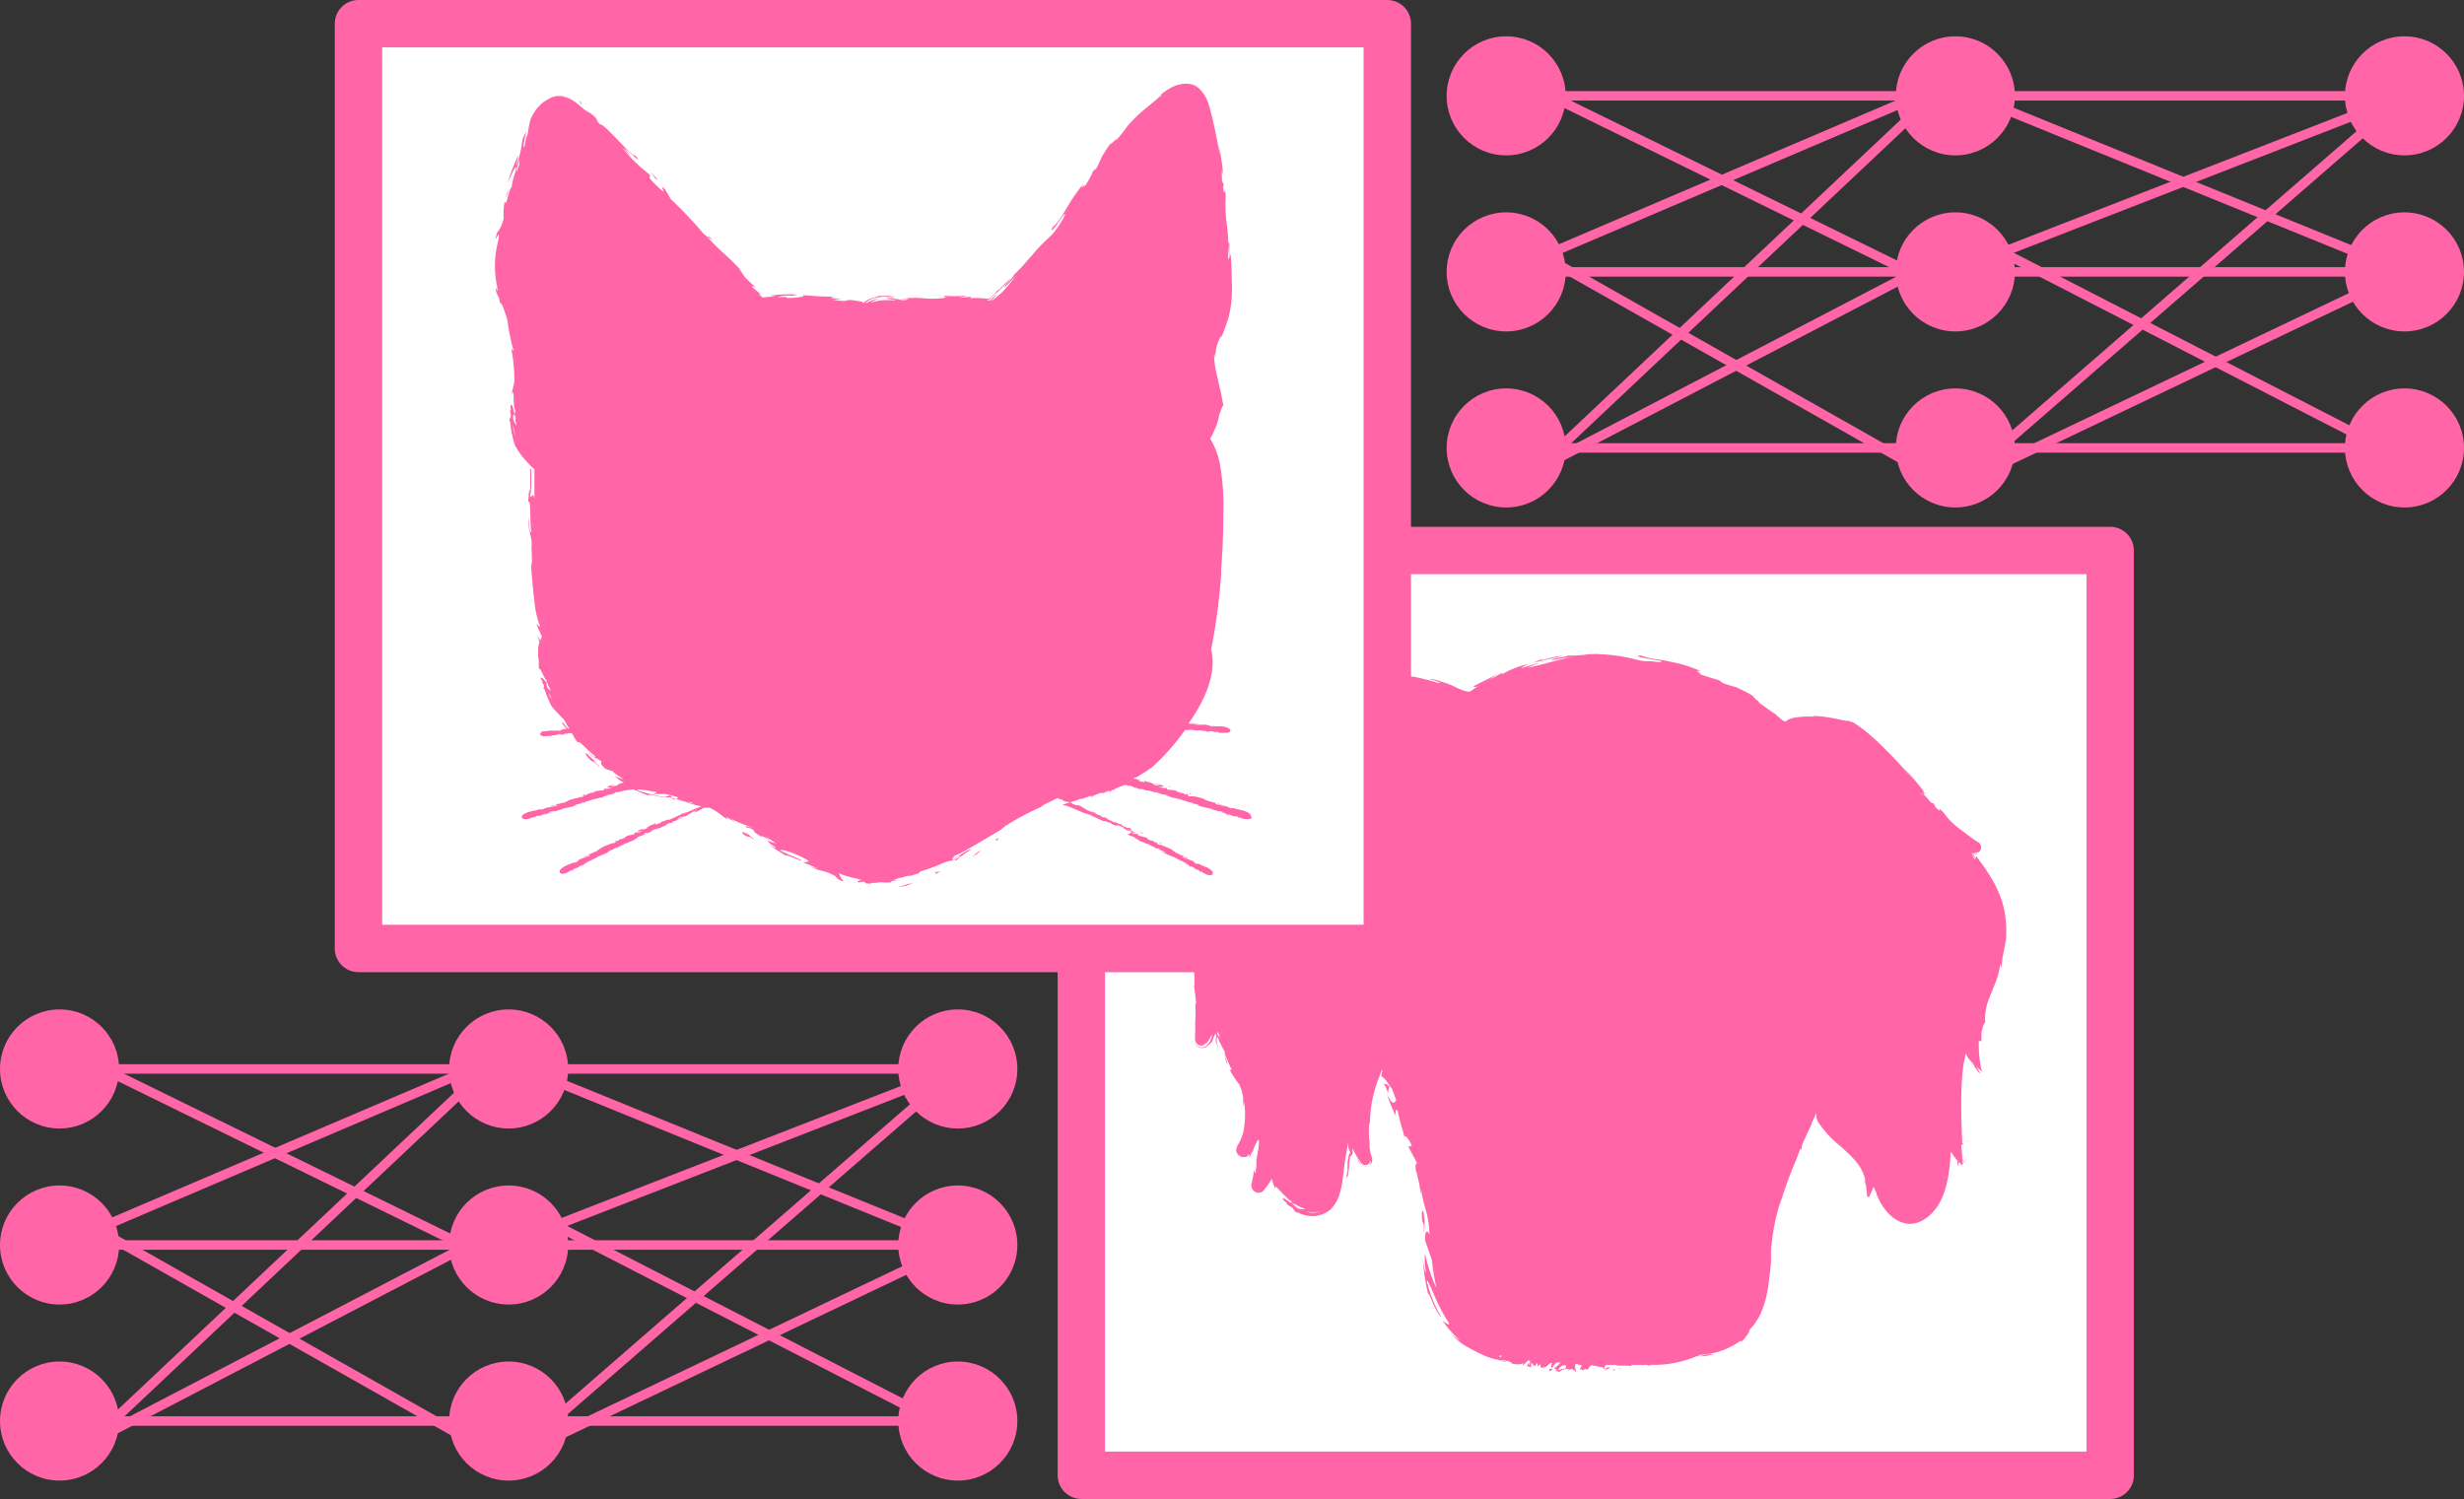 <svg xmlns="http://www.w3.org/2000/svg" viewBox="0 0 259.9 158.12"><rect x="0" y="0" width="259.9" height="158.12" fill="#333333" stroke="none"/><defs><style>.cls-1{fill:#ff65a7;}.cls-2{fill:none;stroke-miterlimit:10;}.cls-2,.cls-3{stroke:#ff65a7;}.cls-3{fill:#fff;stroke-linecap:round;stroke-linejoin:round;stroke-width:5px;}</style></defs><title>icon3_04</title><g id="圖層_2" data-name="圖層 2"><g id="圖層_5" data-name="圖層 5"><circle class="cls-1" cx="158.87" cy="10.11" r="6.28"/><circle class="cls-1" cx="158.87" cy="28.68" r="6.28"/><circle class="cls-1" cx="158.87" cy="47.25" r="6.28"/><circle class="cls-1" cx="206.25" cy="10.11" r="6.28"/><circle class="cls-1" cx="206.25" cy="28.68" r="6.28"/><circle class="cls-1" cx="206.25" cy="47.25" r="6.28"/><circle class="cls-1" cx="253.62" cy="10.11" r="6.28"/><circle class="cls-1" cx="253.62" cy="28.68" r="6.28"/><circle class="cls-1" cx="253.62" cy="47.25" r="6.28"/><line class="cls-2" x1="158.87" y1="10.11" x2="253.62" y2="10.11"/><line class="cls-2" x1="253.62" y1="47.25" x2="158.87" y2="47.25"/><line class="cls-2" x1="158.87" y1="28.68" x2="251.36" y2="28.68"/><line class="cls-2" x1="161.13" y1="8.94" x2="202.99" y2="29.45"/><line class="cls-2" x1="162.06" y1="49.52" x2="205.12" y2="27.09"/><line class="cls-2" x1="202.53" y1="49.52" x2="162.06" y2="26.61"/><line class="cls-2" x1="205.12" y1="8.94" x2="162.06" y2="49.52"/><line class="cls-2" x1="158.87" y1="28.68" x2="205.12" y2="8.94"/><line class="cls-2" x1="253.62" y1="28.68" x2="205.12" y2="8.94"/><line class="cls-2" x1="206.25" y1="28.53" x2="253.62" y2="10.11"/><line class="cls-2" x1="206.25" y1="51.27" x2="253.62" y2="10.11"/><line class="cls-2" x1="253.62" y1="28.68" x2="206.25" y2="51.27"/><line class="cls-2" x1="251.36" y1="47.25" x2="210.33" y2="26.16"/><circle class="cls-1" cx="6.28" cy="112.76" r="6.28"/><circle class="cls-1" cx="6.28" cy="131.33" r="6.28"/><circle class="cls-1" cx="6.28" cy="149.9" r="6.28"/><circle class="cls-1" cx="53.65" cy="112.76" r="6.28"/><circle class="cls-1" cx="53.65" cy="131.33" r="6.28"/><circle class="cls-1" cx="53.65" cy="149.9" r="6.28"/><circle class="cls-1" cx="101.03" cy="112.76" r="6.28"/><circle class="cls-1" cx="101.03" cy="131.33" r="6.28"/><circle class="cls-1" cx="101.03" cy="149.9" r="6.28"/><line class="cls-2" x1="6.28" y1="112.76" x2="101.03" y2="112.76"/><line class="cls-2" x1="101.03" y1="149.9" x2="6.28" y2="149.9"/><line class="cls-2" x1="6.28" y1="131.33" x2="98.77" y2="131.33"/><line class="cls-2" x1="8.54" y1="111.59" x2="50.4" y2="132.1"/><line class="cls-2" x1="9.47" y1="152.17" x2="52.52" y2="129.74"/><line class="cls-2" x1="49.93" y1="152.17" x2="9.47" y2="129.26"/><line class="cls-2" x1="52.52" y1="111.59" x2="9.47" y2="152.17"/><line class="cls-2" x1="6.28" y1="131.33" x2="52.52" y2="111.59"/><line class="cls-2" x1="101.03" y1="131.33" x2="52.52" y2="111.59"/><line class="cls-2" x1="53.65" y1="131.18" x2="101.03" y2="112.76"/><line class="cls-2" x1="53.65" y1="153.93" x2="101.03" y2="112.76"/><line class="cls-2" x1="101.03" y1="131.33" x2="53.65" y2="153.93"/><line class="cls-2" x1="98.77" y1="149.9" x2="57.74" y2="128.81"/><rect class="cls-3" x="114.06" y="58.07" width="108.52" height="97.55"/><path class="cls-1" d="M161.35,144.14h0Z"/><path class="cls-1" d="M161,144.21c.15-.16.23-.13.32-.08l-.06-.41Z"/><polygon class="cls-1" points="173.17 144.03 173.39 144.07 173.32 144.03 173.17 144.03"/><path class="cls-1" d="M170.87,144.46l.11-.08c-.06,0-.07-.07-.11-.12Z"/><path class="cls-1" d="M170.24,144.58c0-.05.26-.1,0-.15C170.26,144.49,169.93,144.59,170.24,144.58Z"/><path class="cls-1" d="M163.44,144.59c.28.11.09-.19.33-.07.08-.07-.2-.1-.12-.16C163.47,144.42,163.38,144.37,163.44,144.59Z"/><path class="cls-1" d="M207.45,120.53l-.13.06Z"/><path class="cls-1" d="M207.43,120.42h0C207.37,120.44,207.38,120.43,207.43,120.42Z"/><path class="cls-1" d="M207.56,120.34l-.17.07.08,0Z"/><path class="cls-1" d="M207.49,120.33l-.18.08.06,0Z"/><polygon class="cls-1" points="207.43 120.32 207.49 120.3 207.59 120.26 207.43 120.32"/><path class="cls-1" d="M207.5,120.26s0,0,0,0l.2-.08Z"/><path class="cls-1" d="M207.38,120.35l-.13.06h0Z"/><path class="cls-1" d="M207.25,120.41Z"/><path class="cls-1" d="M207.28,120.23h0Z"/><path class="cls-1" d="M207.35,120.23h0l0,0Z"/><path class="cls-1" d="M207.38,120.32s-.21,0,0,0C207.41,120.33,207.37,120.33,207.38,120.32Z"/><path class="cls-1" d="M208.7,112.91a2.91,2.91,0,0,1-.22-.42.5.5,0,0,0-.09-.12s-.07,0-.1,0a1.73,1.73,0,0,0,.35.66c.14.16.26.21.25.18s-.08-.11-.12-.18Z"/><path class="cls-1" d="M126.09,108l0,.1C126.12,107.88,126.1,107.8,126.09,108Z"/><path class="cls-1" d="M130.15,83.56h0a.16.16,0,0,1,.08,0,1.43,1.43,0,0,0-.26,0A.15.15,0,0,0,130.15,83.56Z"/><path class="cls-1" d="M162.47,69.88l.13,0C163.15,69.67,162.9,69.74,162.47,69.88Z"/><path class="cls-1" d="M146.39,115.33l0,.06,0-.08Z"/><path class="cls-1" d="M146.55,114.59c-.28-.23-.48-.3-.62-.18.1,0,.19.15.25.29a1.89,1.89,0,0,1,.09.21l.12.4.07-.39C146.49,114.82,146.52,114.72,146.55,114.59Z"/><path class="cls-1" d="M126.36,110.11s.1,0,.13,0l-.17-.1S126.29,110,126.36,110.11Z"/><path class="cls-1" d="M203,83.9l.26.1,0,0-.25-.1Z"/><path class="cls-1" d="M203.31,83.93l-.07-.07h0S203.3,83.91,203.31,83.93Z"/><path class="cls-1" d="M211.52,96.69a9.31,9.31,0,0,0-.59-2.28,12.94,12.94,0,0,0-1.11-2.15c-.23-.36-.48-.74-.77-1.14-.18-.23-.36-.49-.57-.76a.41.41,0,0,0-.08.13,3.13,3.13,0,0,1-.23-.32.28.28,0,0,1,0-.09h.35c.09-.11-.06-.08-.34,0H208s0,0,0,0l.11.13.19.25c.1.14.13.24-.08.1a1.33,1.33,0,0,0-.13-.28l-.1-.16S208,90.06,208,90l.13,0a2,2,0,0,0,.49-.11l.12,0a.63.63,0,0,0,.12-.15.56.56,0,0,0,.1-.28.68.68,0,0,0-.21-.56l-.09-.07h0l-.05,0-.09-.06-.19-.13c-.51-.35-1-.73-1.48-1.1A7.67,7.67,0,0,1,205,85.71c-1-1,.17.42-.85-.57L204,84.8l-.34-.17a4.07,4.07,0,0,1-.29-.34l-.11-.14,0,0L203.1,84,203,83.9l-.53-.19s.05,0,.08,0l.43.16-.07-.13H203l.13.07.12.16,0,0s-.06-.08-.08-.12l-.07-.05.06,0a35.44,35.44,0,0,0-2.29-2.75c.3.36.59.73.88,1.11-.85-1-1.77-2-2.77-3-.49-.5-1-1-1.55-1.47a15.72,15.72,0,0,0-1.72-1.34,1.68,1.68,0,0,0-.38-.19l-.31-.11L194.5,76c-.39-.09-.77-.18-1.15-.24a14.64,14.64,0,0,0-2.23-.25l.3.1a9,9,0,0,0-2.18.1,2.21,2.21,0,0,0-.78.3,1,1,0,0,0-.1.11c-.08,0-.15-.1-.23-.09l-.06,0-.78-.67.1.06c-.26-.19-.59-.4-.92-.63s-.69-.51-1.07-.76c.74.4-1.2-1-.25-.47a14.19,14.19,0,0,0-1.45-.8c-.3-.15-.45-.22-.58-.27s-.39-.08-1.4-.44l-.4-.31A22.53,22.53,0,0,1,179,71c1.28.37-.92-.53.53-.14a13.77,13.77,0,0,0-2.13-.78c-.64-.17-1.21-.28-1.72-.38s-1-.14-1.4-.23a6.5,6.5,0,0,1-1.19-.32c-.8,0-.07.2.74.33s1.71.32,1.28.26c.35.13,0,.12-.53.06l-.44-.05-.48,0c-.33,0-.65-.08-.91-.13a17.5,17.5,0,0,0-4.57-.62c.27,0,.29,0,.57,0a6.77,6.77,0,0,0-.78,0c-.26,0-.52,0-.78.07l-.83.07a8.42,8.42,0,0,1-.9,0c-.68.26-1.64.23-1.8.52.41-.09.83-.17,1.24-.24l1.25-.17c-1.42.22-2.69.66-5,1.2a8,8,0,0,1,1.27-.52c-.69.1-1.27.39-2,.55a4.36,4.36,0,0,1,1.7-.66c.9-.25,2-.45,2.75-.64a7.32,7.32,0,0,0-1.62.29c-.53.13-.87.23-.52,0a8.39,8.39,0,0,1-1.92.67,9.6,9.6,0,0,0-2.4,1l.06-.18c-.27.14-.8.46-1.29.71.27-.21.54-.42.81-.61-.51.3-1,.56-1.53.8l-.75.38-.38.2-.18.1,0,0-.06,0h-.22l-.11,0,.21,0,.07,0a.14.14,0,0,0,.11,0l0,0,0,0,.15-.09.19-.07c.07,0,.06,0,0,0s-.1.2.4,0l-.44.3-.29.2-.1.07a.4.4,0,0,1-.11,0l-.2,0c-.2-.05-.37-.11-.52-.16a7.82,7.82,0,0,1-.76-.34,9.16,9.16,0,0,0-1-.41l-.81-.26-.55-.15-.1,0-.08,0-.16,0-.34-.06a4.43,4.43,0,0,1,.56.12,1.75,1.75,0,0,1,.34.1l.27.1c.33.12.48.21,0,.13-.79-.28-1.85-.49-2.37-.62a5.32,5.32,0,0,0-1.22,0c-.12,0,0,0,.16.06.34,0,.87.12.24.14a2.7,2.7,0,0,0-1.28.07c-.39.12-.8.29-1.39.54l-.06-.14a5.72,5.72,0,0,0-1.43.68,1,1,0,0,0-.36.33c-.09.17-.21.25-1.37,1.1.27-.31.55-.61.85-.91-.41.31-.8.63-1.17,1l.13-.33-1.35,1.33-1.32,1.24c.32-.18.06.36-.93,1.29-.37.27-.3.16-.31.14s-.1.07-.81.66a4.81,4.81,0,0,1,1.23-1.18c0-.09.24-.36.27-.46-.39.31-.84.72-1.27,1.1-.21.19-.42.34-.6.5l-.49.35c.2-.14.46-.29.59-.37a9.1,9.1,0,0,1-2.19,1.46c-.41.09-.11-.07.17-.23a8.52,8.52,0,0,1-1.58.62c.08-.08.1-.16.24-.25a6.46,6.46,0,0,1,.87-.42,12.43,12.43,0,0,1-2.4.75c-.17,0-1.33,0-1-.07-.71,0-1.59.15-2.55.25H129a1.34,1.34,0,0,0-.37.11,1.08,1.08,0,0,0-.46.46,1,1,0,0,0-.07.83,1,1,0,0,0,.24.39l.08.07,0,0h0l0,0,.33.23c.22.15.45.29.69.43l.35.2.25.14.19.11h0a.93.93,0,0,1,.31,0l.13.06a.25.25,0,0,0-.12,0,1.22,1.22,0,0,0-.34.2l-.14.1-.43.44a15.31,15.31,0,0,0-1.64,2.1l-.47.46a3.13,3.13,0,0,0-.25.26l-.23.25c-.46.82-.16.46.06.24s.2-.18.17-.07-.2.43-.52,1.12c-.43,1-.5,1.17-.58,1.17s-.1-.17-.26.18c-.12.53-.24,1.27-.35,2.1,0,.42-.1.87-.16,1.33s-.08.93-.15,1.41a14.32,14.32,0,0,1,.1-1.75c-.05.25-.1.49-.14.74l-.1.74a11.87,11.87,0,0,1,0-2.08c0-.38,0-.37-.2.33.1.07.11.48.09,1,0,.28,0,.6,0,.94s0,.7,0,1.07c0,1.44.18,2.83.4,2.91v1c0-.27,0-.31-.07-.58,0,1.85.46,1.33.65,3.67,0,.81,0,1.37-.07.83.08.59.16,1.19.22,1.78s-.06.4-.08-.12a22.28,22.28,0,0,1,0,2.71l0,0a5.11,5.11,0,0,1,0,.84v.71a.69.69,0,0,0,.2.4.67.67,0,0,0,.45.18.6.6,0,0,0,.43-.2l.1-.1.06-.06,0,0s0,.06-.07.12l0,.06-.1.1a.61.61,0,0,1-.32.16.44.44,0,0,1-.2,0c.06,0,.09.06.16,0a.67.67,0,0,0,.3-.11.53.53,0,0,0,.11-.09l0,0v0l.12-.16.23-.34.23-.42c.13-.1.09.07,0,.25l-.07.15,0,.07,0,.07-.06.08a2.78,2.78,0,0,1-.26.34l0,0-.11.1-.15.1a.82.82,0,0,1-.41.08.85.85,0,0,1-.34-.11.82.82,0,0,1-.36-.4.83.83,0,0,1-.06-.29.81.81,0,0,1,0-.16v0s0,0,0,0a.61.61,0,0,0,0,.19.74.74,0,0,0,.07.31.87.87,0,0,0,.4.43.85.85,0,0,0,.38.09,1,1,0,0,0,.42-.1,1.14,1.14,0,0,0,.25-.2l0,0a2.18,2.18,0,0,0,.27-.24l.11-.12.06-.08,0-.09a5.33,5.33,0,0,1,.28-.65c0-.12.06,0,.09.12s.05.2.07.31l-.09-.15,0-.07s0,0,0,0l0,0,0,.06,0,0v.28l0,.19s0,.09,0,.13v0l.05.12.09.25.19.54c0-.1-.1-.35-.18-.64l-.06-.23,0-.06v0a.78.78,0,0,1,0-.14c0-.19,0-.52.18-.23a1.54,1.54,0,0,0,.05.17c0,.06,0,.08.11.27s.31.64.53,1c-.14.07.26.86.71,1.86l-.21,0a10.59,10.59,0,0,0,1,1.53,6,6,0,0,1,.41,1.27,1.61,1.61,0,0,1,0,.34c0,.1,0,.2,0,.21v.12c0,.08,0,.15,0,.2s0,.15,0,.15a1.25,1.25,0,0,0,.06-.33s0-.07,0-.11,0,0,0,0,0,0,.05,0l0,0,0,0a.44.44,0,0,0,0,.1c0,.14.06.35.08.64a9.61,9.61,0,0,1-.12,2.2,4.41,4.41,0,0,1-.31,1,1.59,1.59,0,0,1-.12.27l-.15.26-.09.14h0l0,.06a.93.93,0,0,0-.12.32.75.75,0,0,0,.2.59.78.78,0,0,0,.41.24.93.93,0,0,0,.29,0l.16,0,.1-.06.06-.08c.22-.2.19-.12.16,0s-.09.19,0,.16.17-.36.29-.6,0,0,0,.09.06-.12.09-.17a5.72,5.72,0,0,1,.51-1.11c.2-.22.13.6,0,1.24-.05.34-.11.63-.15.9l0,.19c0,.11,0,.21,0,.32s-.05.46-.07.68c-.15.4-.07-.23-.18-.12-.06.42-.12.74-.18,1,0,.13-.06.26-.09.37v0l0,.07a.76.76,0,0,0,0,.15.75.75,0,0,0,.84.73.69.69,0,0,0,.44-.22l.5-.65a4.61,4.61,0,0,1,.41-.61.06.06,0,0,0,0,.07v.08a2.24,2.24,0,0,0,.18.57l.11.25.06.11s.06.11.09.17a.86.86,0,0,1-.11-.27c0-.06,0-.09,0-.11s.09,0,.23.13c.31.32.83.89,1.37,1.37l-.08-.14a2.88,2.88,0,0,0,.23.24,1.74,1.74,0,0,0,.18.11l-.18-.09-.15-.12a1.58,1.58,0,0,0,.12.15l.05.06c.14.07.28.12.41.17a3.06,3.06,0,0,0,.87.39s.06.07,0,.08a1.32,1.32,0,0,1-.65-.08,3.48,3.48,0,0,1-.64-.56l-.07,0c-.49-.31-.87-.62-.89-.46s.3.32.55.56c-.14-.1-.22-.15-.19-.08a1,1,0,0,0,.29.26l.35.2a3.56,3.56,0,0,0,.39.5l.17,0a3.38,3.38,0,0,0,1.74.39,3.54,3.54,0,0,0,.91-.21,3.37,3.37,0,0,0,.8-.47,3.8,3.8,0,0,0,.94-1.56,8.76,8.76,0,0,0,.36-1.69c.07-.58.15-1.23.23-1.81s.23-1.37.4-2.24a2.06,2.06,0,0,0,0,.88,1.3,1.3,0,0,1,.16.42c-.12,0-.21.56-.28,1,0,.12,0,.25,0,.38V123l0,.14c0,.1,0,.2,0,.3a11.12,11.12,0,0,1-.28,1.29c.26-.91.29-.69.27-.45.05-.27.08-.53.12-.78l.06-.38,0-.09v-.15c0-.28.07-.59.12-1,.1.31.16-.13.27-.31a1.8,1.8,0,0,1-.06-.36c0-.1,0-.07,0-.07l.06.07c.08.14.23.46.42.78a5.21,5.21,0,0,0,.3.46c.05.08.1.14.16.22l0,0a.23.23,0,0,0,.05.07l.08.06a.56.56,0,0,0,.29.1.55.55,0,0,0,.29-.08.48.48,0,0,0,.23-.32s0-.06.05,0a.38.38,0,0,1,0,.21.54.54,0,0,1-.37.31.51.51,0,0,1-.28,0,.55.55,0,0,1-.36-.19l-.08-.09,0,0,0-.06a.75.75,0,0,1-.11-.13,2.81,2.81,0,0,1-.26-.43,1.4,1.4,0,0,0,.27.54l.08.08s0,0,.05,0l0,0a.62.62,0,0,0,.23.2.69.69,0,0,0,.46.07.65.65,0,0,0,.48-.35.63.63,0,0,0,.06-.31v-.07h0v0l0-.1a4.71,4.71,0,0,1-.3-1.88,2.28,2.28,0,0,0,.1.71,9.21,9.21,0,0,1-.15-1.75c0-.58.06-1,.1-.73V119a17.33,17.33,0,0,1,.1-1.93c0-.17.05-.35.07-.53s.07-.36.1-.54.08-.36.12-.54a2.68,2.68,0,0,1,.07-.27L145,115q.18-.65.42-1.26c.07-.2.15-.4.22-.59l.1-.27s0,0,0,0v0l0,0s.07,0,.09,0a2.51,2.51,0,0,1-.11.39,1.29,1.29,0,0,1-.05.28h0c.14,0,.37.19.69.64l.5.74.41,1.11c-.17.25-.33.71-1-.65a19.4,19.4,0,0,0,1,2.41c-.12-.39-.06-1.07.17-.56.32,1.51.27,1,.74,2.86-.17-.58.42-.09.75.82-.11-.12-.31.2-.47-.11.39.7.77,1.41,1.13,2.13-.26-.55-.31,0-.26.52,0-.06,0,0,.08.2l.1.32q0,.19.09.42c0,.15.07.3.1.46s.05.31.07.45.1.54.12.7c0-.34,0-.66-.07-1a17.77,17.77,0,0,0,.56,2.59,10,10,0,0,1,.4,2.65c-.09-.32-.49-.78-.47.59.13.34.4,1.14.74,2.14a19.74,19.74,0,0,0,.47,2.87c-.07-.14-.14-.26-.21-.42a18.11,18.11,0,0,1-1-3.2,6.48,6.48,0,0,0,.08,1.84c0,.28-.08.08-.15-.26s-.14-.8-.16-1a21.17,21.17,0,0,0,.55,3.66c.08-.11.32.57.62,1.23a7.68,7.68,0,0,0,.47.88c.15.22.26.35.28.3a13.45,13.45,0,0,1-1.5-3.75c.1-.11.33.44.69,1.29a18.88,18.88,0,0,0,1.59,3.06c.29.61-.59-.2-.63-.12.13.12.49.64.91,1.1s.86.89.94,1l-.23-.17-.22-.18-.44-.38a5.61,5.61,0,0,0,1.55,1.29l.44.25c.15.09.31.16.47.24.32.19.7.33,1.11.54a11.17,11.17,0,0,0,1.18.37l.18,0,.07.07s0,0,0,0a1.28,1.28,0,0,0,.48,0,.56.56,0,0,0,.21,0c0,.11-.11.2-.37.06.1.18.24.12.36.07s.25-.14.36,0c-.07,0-.09,0-.13,0,.17,0,.51.11.41.18h-.07c.43.15,1.28.2,1.35-.07a1.52,1.52,0,0,1-.11.37l.55-.58.23,0c0,.26,0,.55-.22.62a.52.52,0,0,0,.4,0c-.06,0-.12-.36,0-.37.21.29.15.16.43.41-.1-.06.05-.41.21-.38,0,0,0,.36-.09.39l.42-.31c-.1.05,0,.3,0,.41,0-.08.34,0,.44,0l-.15-.1c.43.09.48-.46.9-.4-.06.07-.17.44,0,.51a6.76,6.76,0,0,1,.43-.58l.47,0a4.29,4.29,0,0,1-.68.6c.15.1,0,.13.28.14.07.11-.15.14-.22.14l.56.11c0-.21.45-.17.45-.36l-.64.18a.74.74,0,0,1,.81-.51c.09.09-.11.37-.11.45.06-.07.4-.11.43-.06l-.18.1c.22.1.39-.26.64,0,.09,0,.26.29.28.17a1.86,1.86,0,0,1-.08-.79l.31,0,0,.09h.06V144l.3,0c0,.19-.25.4-.15.55,0-.06.1-.12.14-.15s0,.18.16.17c.05-.22.43,0,.11-.18.21,0,.22.06.46.06-.05-.12.13-.32.32-.44h.16s0,0,0,.06c.42,0,.65.14,1,.15,0,.06.23.12.14.22a.45.45,0,0,1,.24-.12c.23.19-.28,0-.1.26,0-.13.32-.18.5-.26-.06-.19-.41,0-.58,0a.54.54,0,0,1,.18-.34h.4s0,0,.06,0l0,0h.66s0,0-.06,0c.17.15,1,0,1.51.13a.67.67,0,0,0,.15-.13l1.23,0h0l.43,0a.24.24,0,0,0,0,.08l.21-.08h0s-.07.09,0,.12a.22.22,0,0,1,.12-.13l.23,0s.06,0,.09,0h0l.31,0s0,0,0,0,.06,0,.08,0a11.42,11.42,0,0,0,4.13-.91l.82,0c.16,0,1.7-.35.27-.17a8,8,0,0,1-1,.17c.08,0,.14-.1.21-.14a7.84,7.84,0,0,0,4.33-1.49l.05.12a6.38,6.38,0,0,0,.52-.52.77.77,0,0,1-.15.1,1.81,1.81,0,0,0,.56-.89,6.47,6.47,0,0,0,1.13-1.65,10.48,10.48,0,0,0,.79-2.77c.15-.94.22-1.83.31-2.57,0-.37,0-.89,0-1.06s0-.61.07-.93a22.7,22.7,0,0,1,.63-3.5c.12-.41.25-.81.38-1.21l0,.07a42.48,42.48,0,0,1,1.55-4.21s0,0,0,0l.38-1,.14-.33c0,.1-.09.41.08.1a1.56,1.56,0,0,1,.13-.6l.84-1.83s.05-.1.08-.14a.54.54,0,0,0,0-.1l.51-1.09s0,0,0,0l0,.07a.68.68,0,0,0,0,.14s0-.1,0-.12,0-.07,0,0a1.53,1.53,0,0,1,0,.18s0,0,0,0,0,.07,0,.1h0c0,.07,0,.14.06.22v0a.67.67,0,0,1,0-.19h0s0,0,0,.08a.64.64,0,0,0,0,.17.54.54,0,0,0,.05.11,1.22,1.22,0,0,0,.07.17s0,0,0,0v0a11.19,11.19,0,0,0,2.41,2.6c1.36,1.25,2.18,2,2.54,3.42l0,0v0h0l0,.13,0,.27.05.26v0c0,.08,0,.16,0,0V125l0-.3-.05-.29h0l0,0v0a7.72,7.72,0,0,1,.13.93l0-.15h0c0-.09,0-.15,0,.16a6.23,6.23,0,0,1,.09.82c0,.08.09.11.17.09s.06,0,.07,0l0-.07.82,0h0l-.82,0c.16-.34.31-.69.45-1,.1.22.2.46.31.69v0l0,.18,0,.1h0v0l0-.17s0,0,0,0l.12.27.06.13c.81,1.79,2.68,3.52,4.75,2.3,2.33-1.37,2.75-4.57,2.88-7l.12-.12s0,0,0,0l-.13.13v-.08s0,0,0,0l.09-.1h0l-.08.1c.08-.08.09-.08.1-.07a3.31,3.31,0,0,0,.63.88c0,.17,0,.36.05.52l.07,0c0-.12,0-.27,0-.4l.28.27-.11.06v0l-.13.07v0l.14-.07v.06h0v0l.12-.07,0,0-.16.08h0l.16-.09.08.07v-.1l.16-.09h0l-.15.08v-.06l.11-.06,0,0h0l0,0,.13-.07,0,0-.13.07-.11-.11c0-.06,0-.15,0-.23a3.25,3.25,0,0,0,.26.27l.08,0a3.85,3.85,0,0,1-.35-.35c0-.36-.06-.85-.1-1.43,0,0,.09,0,.07,0l-.07,0h0l.06,0c-.07,0,0,0,0,0l-.07,0h0v-.07h0l0,0h0l0,0h0v0l.07,0h.13l-.12,0h0l.1,0-.11,0h0l.09,0-.07,0,0,0h0l.08,0-.08,0h0v0l.13-.06c-.06,0-.12.05-.09,0h0l.05,0c.09,0,0,0-.05,0h0v0c.08,0,.1,0,.05,0h-.05v0h0v0h0v0h0s.11-.06,0,0c.31-.12,0,0,.1-.08l-.12,0v-.12c.07,0,.11,0,0,0h0c-.14-2.72-.24-6.79.28-9a1.1,1.1,0,0,1,.2-.5c-.19.22.21.72.67,1.18.09.21.17.42.28.63a4.35,4.35,0,0,1-.1-.45c.38.35.76.66.87.75a.89.89,0,0,1-.22-.45,13.45,13.45,0,0,1-.24-2.86h0s.13,0,0,0c.33,0,.07,0,.13,0H209v-.07h0V109h0v-.09h0c.13-.55.27-1.1.4-1a5.62,5.62,0,0,1,.46-2.69c.18-.51.4-1,.62-1.57a7.24,7.24,0,0,0,.48-1.8c.21-.52,0,.48.11.21s.09-.67.17-1.12.21-1,.32-1.7v.17A11.7,11.7,0,0,0,211.52,96.69Zm-8.38-12.88s-.06-.07-.12-.09a.22.22,0,0,0-.08,0c-.06-.13-.09-.22-.07-.25S203,83.69,203.14,83.81Zm-74.66,25.41a.7.7,0,0,1-.1-.31c.06-.09.11,0,.15.09a3,3,0,0,1,.12.44Zm3.75-25.74s0,0,0,0a.25.25,0,0,1,.21,0C132.4,83.42,132.31,83.47,132.23,83.48Zm5.56,44.31a3.27,3.27,0,0,0,1.46,0A2,2,0,0,1,137.79,127.79Zm20.48,15.4,0,0a.72.72,0,0,1-.13-.19c.09,0,.17,0,.26,0A1.07,1.07,0,0,1,158.27,143.19Zm47.85-21.87s0-.09,0-.13h0S206.19,121.22,206.12,121.32Zm.1-1.33h0Zm0,.08h0Zm0-.07h0Zm.37.9h0v0Zm.88,1.49-.09,0s0-.07,0-.11Zm-.17-2.08-.06,0h.06Zm-.06,0h0l-.05,0v0Zm.75-11.25h0Zm0,.07h0Zm0,.06h0Zm.05,0Zm0,0h0Zm0,0Zm0,0h0Zm0,0h0Zm0,0h0Zm0,0h0Z"/><path class="cls-1" d="M203.37,84a.46.46,0,0,0,.07.07l-.06-.08-.07,0h0Z"/><path class="cls-1" d="M126.6,110.22h.14a.82.82,0,0,1-.25-.08Z"/><path class="cls-1" d="M135.52,126.57c-.06-.12-.06-.16-.05-.2S135.31,126.27,135.52,126.57Z"/><path class="cls-1" d="M130.26,83.5h0Z"/><path class="cls-1" d="M150.29,129c-.13-1.06-.14-1.61-.32-1.11,0,1.75.24.4.22,2C150.29,130.26,150.21,128.54,150.29,129Z"/><path class="cls-1" d="M150.29,129c0,.17.05.35.08.54A4,4,0,0,0,150.29,129Z"/><path class="cls-1" d="M129.39,112.15l.09.06a4.86,4.86,0,0,0-.34-.92Z"/><polygon class="cls-1" points="125.69 102.6 125.82 102.09 125.66 102.34 125.69 102.6"/><path class="cls-1" d="M126.15,89a13.28,13.28,0,0,0-.61,1.74,6.08,6.08,0,0,1,.54-1.35C126.22,89.06,126.29,88.93,126.15,89Z"/><rect class="cls-3" x="37.81" y="2.5" width="108.52" height="97.55"/><path class="cls-1" d="M56,12.6l0,.12C56.06,12.53,56.08,12.44,56,12.6Z"/><path class="cls-1" d="M53.87,41.61a7.82,7.82,0,0,0-.19,1C53.73,42.29,53.8,42,53.87,41.61Z"/><path class="cls-1" d="M74.67,25l.53.35C74.54,24.68,74.78,25,74.67,25Z"/><path class="cls-1" d="M105.26,30.93l.08-.06C105.67,30.51,105.52,30.65,105.26,30.93Z"/><path class="cls-1" d="M98.23,31.21a7.51,7.51,0,0,1,1.34,0A6.39,6.39,0,0,0,98.23,31.21Z"/><path class="cls-1" d="M59.52,10.2c.08,0,.16,0,.23,0C59.54,10.17,59.5,10.18,59.52,10.2Z"/><path class="cls-1" d="M57.4,10.82s0,0,.13-.06.17-.18.28-.24A1.1,1.1,0,0,0,57.4,10.82Z"/><path class="cls-1" d="M53.75,42.72c0-.11.06-.14.09-.16S53.79,42.41,53.75,42.72Z"/><path class="cls-1" d="M74.58,25l0,0a.06.06,0,0,0,0,0Z"/><path class="cls-1" d="M79,88.07c-.55-.26-.81-.45-.67-.13.9.65.33,0,1.12.58.25.06-.5-.41-.39-.41l.07,0-.07,0s0,0,0,0h0c-.2-.15-.34-.27-.42-.34S78.7,87.87,79,88.07Z"/><path class="cls-1" d="M98.7,92.19l.54-.31a1.8,1.8,0,0,1-.58.11Z"/><path class="cls-1" d="M95.69,93.27c-.11.1-1.9.48-.21.19C95.61,93.4,96.9,93,95.69,93.27Z"/><path class="cls-1" d="M62.23,79.82l-.3-.29c-.15-.13-.19-.11-.12.12.51.64.64.66.72.68s.15,0,.66.56c.32.2-.82-.87-.49-.65Z"/><path class="cls-1" d="M53.36,20.66l0,.09a2.78,2.78,0,0,0,.29-.8Z"/><path class="cls-1" d="M61.29,10.8l-.22-.18c.11.16.19.32.28.48Z"/><path class="cls-1" d="M69.31,18.87c-.31-.34-.71-.71-1-1.05C69,18.53,69.22,19.12,69.31,18.87Z"/><path class="cls-1" d="M95.87,92.91h0C96,92.92,95.93,92.92,95.87,92.91Z"/><path class="cls-1" d="M92.69,31.6h.08C93.17,31.5,93,31.53,92.69,31.6Z"/><path class="cls-1" d="M64.84,81.7s0,0,0,0l-.2-.13Z"/><path class="cls-1" d="M57.07,71.7a.21.21,0,0,1,0-.14C57.07,71.47,57,71.48,57.07,71.7Z"/><path class="cls-1" d="M90.58,93.62s.09.09.49.14A2.2,2.2,0,0,1,90.58,93.62Z"/><path class="cls-1" d="M105.09,88.7l.33-.3a1.15,1.15,0,0,1-.41.12Z"/><path class="cls-1" d="M103.05,90.09c0-.09.83-.62.07-.21C103.07,90,102,90.71,103.05,90.09Z"/><path class="cls-1" d="M125.36,77h0Z"/><path class="cls-1" d="M128,77.34l-.14,0,.13,0Z"/><polygon class="cls-1" points="125.77 77.07 125.69 77.02 125.73 77.06 125.77 77.07"/><path class="cls-1" d="M124.22,84h-.12C124.27,84,124.2,84,124.22,84Z"/><polygon class="cls-1" points="125.45 83.63 125.44 83.63 125.46 83.63 125.45 83.63"/><path class="cls-1" d="M125.77,83.71a.77.77,0,0,1-.31-.08l.06.12Z"/><path class="cls-1" d="M127.19,84.9h0s0,0-.08,0Z"/><path class="cls-1" d="M131.91,86a.78.78,0,0,0-.09-.18l-.13-.08-.2-.1a1.46,1.46,0,0,0-.43-.15c-.06,0,.05,0,0,0a6,6,0,0,0-.65-.14l-.25-.12c.18.1-.08,0-.31,0l.05,0-.14,0,.09,0,0,0h-.08l-.14,0s0,0,.11,0l.11.07c.09,0,.18,0,.18,0l-.12,0h0a.2.2,0,0,0-.11,0l-.06-.08,0,0-.43-.18a10.14,10.14,0,0,1-1.16-.23c.14,0,0,0,.08-.08a5.28,5.28,0,0,0,.65.2c-.13-.05-.09-.06,0-.05l-.49-.12s-.08,0-.2-.11c.06.1-.37-.07-.57-.11,0,0,0,0,.06,0a.91.91,0,0,1-.37-.09c.06,0,.09,0,.11,0-.14,0-.45-.14-.37-.13h.06a6.36,6.36,0,0,0-1.23-.32.23.23,0,0,1,.11,0l-.52,0-.21-.07s0-.13.2-.08a1.51,1.51,0,0,0-.39-.12c.06,0,.12.12,0,.1a3.09,3.09,0,0,0-.41-.21c.09,0-.05.08-.19,0,0,0,0-.07.07-.07l-.39,0c.09,0,0-.06,0-.11a3.87,3.87,0,0,1-.41-.11l.14.06c-.4-.13-.44,0-.85-.14.06,0,.16-.06,0-.13a2.48,2.48,0,0,1-.38,0l-.45-.13c.22,0,.46,0,.62,0a1.07,1.07,0,0,0-.26-.1c-.07,0,.14,0,.21,0l-.53-.17c0,.06-.43-.07-.43,0l.61.12a1.4,1.4,0,0,1-.77-.09c-.09,0,.11-.06.1-.08a1.67,1.67,0,0,1-.4-.09l.17,0a4.15,4.15,0,0,1-.61-.15c-.08,0-.24-.13-.26-.11a.16.16,0,0,1,.06.2l-.3-.08,0,0-.06,0v0l-.3-.09s.26,0,.16-.08h-.13c-.09,0,0,0-.15-.08,0,0-.41-.12-.11,0a2,2,0,0,1-.27-.07l.16-.1h0l.07,0s0,0,.2-.07l.29-.2,0,0a13.91,13.91,0,0,0,1.3-.86A24.17,24.17,0,0,0,125,77c.11,0,.21,0,.22,0l.13,0a2,2,0,0,1,.46,0c.12,0,.21.05.12.05h.27c.08,0,.06,0,0,0l.41,0h0l.25,0c.1,0,0,0,0,0H127c.09,0-.1,0-.25,0,.21.12.19,0,.64.1h-.21a3.06,3.06,0,0,0,.54.13c-.06,0-.48-.14-.24-.14a1.1,1.1,0,0,0,.3,0s.13,0,.29.06v0a.87.87,0,0,0,.26,0,.57.57,0,0,1,.28.1c.31,0-.22-.08.15,0a2.33,2.33,0,0,0,.36,0h.2a.5.5,0,0,0,.32-.08c.2-.13,0,0,.09,0a.25.25,0,0,0,.05-.18s0,0,0,0,0-.09-.05-.1,0,0-.17-.15l-.16-.05-.2-.06a1.54,1.54,0,0,0-.43-.06c-.06,0,0,0,0,0h-.61l-.26-.06c.19.06,0,.07-.26.08l.06,0-.14,0h.08l0,0-.07,0-.14,0s0,0,.09,0l.12,0c.08,0,.16,0,.14-.07h-.11s0,0,0,0,0,0-.1,0l-.07-.06,0,0-.44-.08a6.84,6.84,0,0,1-1.07,0c.12,0,0-.06,0-.1a4.35,4.35,0,0,0,.64.06c-.13,0-.11,0-.07,0h-.46s-.09,0-.21-.07c.09.08-.34,0-.53,0,0,0,0,0,0,0h0c1.75-2.45,3-5.31,2.39-7.81a63.88,63.88,0,0,0,1.06-8c0-.19,0-.38,0-.58a.36.36,0,0,1,0,.1q.23-3,.23-5.94a25.1,25.1,0,0,0-.38-5.2,8.07,8.07,0,0,0-1-2.6c.22-.44.43-.89.62-1.34a4.91,4.91,0,0,0,.31-1.15c.21-.47.32-1.08.47-1-.09-.35-.15-.74-.24-1.17s-.2-.88-.3-1.34-.22-1-.31-1.41a9.36,9.36,0,0,1-.15-1.41c.07-.2.08-.11.08,0s0,.25.07.15a3.93,3.93,0,0,1,.6-2.17l0,.14a15.61,15.61,0,0,0,.8-2.2,12,12,0,0,0,.31-2,19.83,19.83,0,0,0,0-2.06c0-.74-.05-1.54-.1-2.5l-.13.29a12,12,0,0,1,0-1.38c-.3-.93.16,2.3-.15,1.46a18.65,18.65,0,0,0-.12-3.4,15,15,0,0,1-.13-3.14c-.14-1.26-.13.39-.27-.87l.05-.35-.16-.3c-.08-.83,0-1.26,0-1.3,0,.2.1.57.14.78a30.15,30.15,0,0,0-.51-3.39l.14,1.22c-.15-.86-.32-1.76-.51-2.69-.1-.46-.21-.93-.32-1.4l-.18-.7-.09-.35-.12-.38a3.64,3.64,0,0,0-.88-1.48A2.35,2.35,0,0,0,126,9a2.44,2.44,0,0,0-.91-.17,3.28,3.28,0,0,0-1.58.43,6,6,0,0,0-1.15.8l.25-.1c-1,.84-1.38,1.17-1.82,1.52a14.64,14.64,0,0,0-1.83,1.78l.06-.09c-.33.47-.8,1.06-1.3,1.65.39-.61-1,.94-.45.15a13.16,13.16,0,0,0-1.09,1.65c-.1.21-.12.32-.54,1.15l-.34.27a10.08,10.08,0,0,1-1,1.81c.56-1-.65.64,0-.5-1.86,2.29-2.21,3.76-3.29,4.63-.25.64.15.15.56-.42s.83-1.23.65-.89c.44-.46-.41,1.05-1,1.78s-1.24,1.06-2.68,2.87c.15-.18.14-.21.28-.39A19,19,0,0,1,106.94,29c-.26.57-1,1-.92,1.26.5-.49,1-1,1.44-1.56-.38.47-.72.95-1.16,1.48-.23.25-.47.53-.77.8s-.31.28-.49.42l-.27.21a2.79,2.79,0,0,1-.25.17.77.77,0,0,1,.1-.12l.07-.09.1-.11c.16-.16.32-.35.47-.49a7,7,0,0,0-.66.53l-.21.19c0,.05-.09,0-.14,0l-.15,0a.14.14,0,0,1,.1-.06s.12,0,.16-.07l.09-.09.12-.11.42-.36a11.06,11.06,0,0,0,1.63-1.67c-.49.38-1.63,1.79-1.34,1.16a2.26,2.26,0,0,1-.48.61c-.1.1-.22.19-.32.28l-.19.13-.24,0a4.71,4.71,0,0,0-.54-.05,5.88,5.88,0,0,0-1.18,0l.11-.15c-.26,0-.79.08-1.26.08l.86-.19a20.49,20.49,0,0,1-2.47,0c.07,0,.1,0,.09,0s-.27.14.29.17a9.62,9.62,0,0,1-2.6.09,8.22,8.22,0,0,0-2.51.14c.57-.07,1.3-.1.7.05l-.54,0-.16-.08h-.06a4,4,0,0,1-.72-.13c-.24,0-.44-.05-.52.07a3.92,3.92,0,0,1,1,.2H94.4a3.58,3.58,0,0,0-.67-.05,5.57,5.57,0,0,0-1.89.27,1,1,0,0,1,.33-.21l.26-.11c.09,0,.18-.05.26-.08a2,2,0,0,0-.69.15c-.11,0-.21.11-.32.15s-.22.09-.33.15,0-.08.07-.14l.24-.16a3.18,3.18,0,0,1,.83-.29,5.86,5.86,0,0,1,2,0,2.58,2.58,0,0,0-1.17-.17c-.39,0-.65.07-.37-.11-.4.22-.89.27-1.41.52A3.65,3.65,0,0,0,91,32h0l0-.15c-1.34-.27-1.54-.21-1.69-.15s-.28.1-1.49-.09l1.06-.09c-.43,0-.86-.07-1.29-.09l.29-.14c-1.42,0-1.84-.07-3.22-.15.31.12-.19.25-1.4.29-.83,0,.46-.18-1.27-.06a3,3,0,0,1,1.57-.15c.08-.05.39-.1.47-.15a13.25,13.25,0,0,0-2.91.14,6.13,6.13,0,0,1,.69,0l-.63.11-.15,0-.13,0-.17.05-.18,0H80.5l-.06,0-.12-.08,0,0-.06-.05-.11-.1c-.23-.31,0-.12.26.05-.36-.33-.64-.52-1.15-1,.22.05.28-.06,1,.62-.57-.5-1.13-1-1.7-1.58-.07-.15-.72-1-.48-.79-.83-1-2.36-2.14-3.46-3.46a3.47,3.47,0,0,1-.49-.42A43.62,43.62,0,0,0,70.75,21L70.17,20c-1.06-1.06.8,1.27-1-.5-1.25-1.25-.31-.61-.68-1.11a16.63,16.63,0,0,1-2.88-2.84c.4.36.67.69,1,1.05l-.76-1c1.18.95,1.86,1.79,1.2.82-.43.17-3.34-3.48-3.78-3.3l-.51-.65c.16.17.21.18.37.35a3.17,3.17,0,0,0-1.06-1,4.18,4.18,0,0,1-.55-.36c-.21-.15-.5-.46-1-.8a3.5,3.5,0,0,0-1-.45c-.07,0-.09,0-.1-.05a2.74,2.74,0,0,0-.86,0,3.15,3.15,0,0,0-.93.42,1.44,1.44,0,0,1-.2.11,4.36,4.36,0,0,0-1.5,2v0c-.09.37-.24,1.18-.29,1.56-.23.59,0-.31-.06-.17-.09.45-.17.9-.24,1.34-.24.5-.09-.6.19-1.52a2.4,2.4,0,0,0-.49,1.31,9.46,9.46,0,0,1-.63,2.35l.28-1.24a22.8,22.8,0,0,0-1.16,3c.17-.3,1.13-2.66.85-1.23a8.7,8.7,0,0,0-.42,1.69c-.15,0-.31.71-.57,1.63l-.17-.12A7.23,7.23,0,0,0,53.13,23a3.53,3.53,0,0,1-.72,1.58c-.43,1.86.51-1.24.1,1a10,10,0,0,0-.3,2.18,10.27,10.27,0,0,0,.23,2.47c.11,1.13-.16-.17-.15.24s.22.64.35,1,0,.17,0,.14c.25.79.2,0,.58,1.25a4.92,4.92,0,0,1,.39,1.58c.07.39.15.82.24,1.24a9.53,9.53,0,0,0,.29,1.17c0,.37-.15-.16-.21,0a11.39,11.39,0,0,1,.26,1.83,14.35,14.35,0,0,1,.06,1.61c-.11.49-.23,1-.33,1.48.14-.55.22-.46.25-.08s0,1.06.12,1.68a3.42,3.42,0,0,1,.09-.4,6.91,6.91,0,0,0,0,.91c0-.16-.06-.33-.08-.51,0,.07,0,.15-.05.22s.08.27.12.39,0,.22,0,.33.07.33.09.5-.17-.15-.29-.49,0-.49.08-.73c-.13-.49-.22-1-.35-.87s0,.39,0,.67c0-.13-.06-.21-.08-.15a2.13,2.13,0,0,0,.08.62c-.07.16-.13.32-.19.49l.1.11A10.47,10.47,0,0,0,54.33,47a9.11,9.11,0,0,0,.81,1.21c.15.19.31.37.48.56l.26.27.13.14.12.11.24.21c.05,0,0,.08,0,.13v.16c0,.26,0,.54,0,.82,0,.6,0,1.25,0,2-.15-.73-.27-.16-.46-.2a8.2,8.2,0,0,0,.13-1.65c0-.17,0-.35,0-.53l0-.43v-.15L56,49.5l-.11-.13-.18-.24a3.12,3.12,0,0,1,.22.32s0,.07,0,.09-.08,0-.12,0l.12.1,0,0v.66c0,.47,0,.93,0,1.39-.16-.07-.15.59-.23,1.3.32-.53.19,2,.33,3.14-.1.07-.23-.2-.21-1.55-.23,1.5.39,1.92.25,3.39a2.14,2.14,0,0,0-.07-.64c.12.77.17,2.65,0,2.21l0-.32c.05,1.09.19,2.75.37,4.17A9.43,9.43,0,0,0,57,66.15s-.37-.24-.44-.36c.18.47.41.91.6,1.38a4.11,4.11,0,0,0-.18.38L56.66,67a5.74,5.74,0,0,1,.24.75,6.13,6.13,0,0,0-.14.61c0,.17,0,.34,0,.54s0,.22,0,.35a3.08,3.08,0,0,0,.08.45,3.75,3.75,0,0,0,0,.58l0,.58c0-.43.09-.38.22-.13s.16.3.25.49a5.83,5.83,0,0,0,.32.6,1.65,1.65,0,0,1,0-.21,3.7,3.7,0,0,0,.13.4l-.11-.19s0,.11,0,.17a2,2,0,0,1,.14.16s0,0,0,.06c.07.18.18.37.26.56s-.18-.06-.34-.26a4.67,4.67,0,0,1-.08-.52c-.24-.29-.47-.57-.56-.47s.13.25.21.44c-.06-.08-.11-.12-.12-.08a1.51,1.51,0,0,0,.22.4c0,.13,0,.26-.08.39l.12,0a8.79,8.79,0,0,0,.34.9c.12.3.25.6.39.88a8.49,8.49,0,0,0,.68.77c.11.13.23.25.35.38l.35.35s0,.06,0,.09c0-.12.19.3.48.79a.33.33,0,0,1,0,.06h-.06a5.81,5.81,0,0,1-.79-1c.31.49.17.44.05.34l.33.38.25.27h-.06l-.44.08,0,0-.07.06h-.1s0,0,0,0h-.11s.06,0,.14.07l.12,0c.06,0,.11,0,.09,0h-.3l.06,0c-.21,0-.45,0-.26-.07l-.26.06a4,4,0,0,0-.6,0s.07,0,0,0a1.24,1.24,0,0,0-.43.06l-.2,0a1.26,1.26,0,0,1-.16,0c-.14.11-.13.14-.16.15s0,0-.06.11,0,0,0,0a.23.23,0,0,0,0,.18c.09,0-.11-.14.09,0a.57.57,0,0,0,.32.08h.2a2.39,2.39,0,0,0,.36-.05c.37,0-.16.1.15.05a.46.46,0,0,1,.28-.11.87.87,0,0,0,.27,0l0-.05c.17,0,.29,0,.3-.06a1.15,1.15,0,0,0,.29,0c.24,0-.18.11-.24.14a2.85,2.85,0,0,0,.54-.13h-.21c.46-.11.43,0,.64-.11-.15,0-.34,0-.25,0h.23s-.13,0,0,0l.26,0h.09l0,0,.17.24c0,.12.22.42.49.79,0-.25.28,0,.64.35s.86.83,1.19,1.06c0,.06-.08.07-.22,0a3,3,0,0,1-.72-.64,2.09,2.09,0,0,0,1,.82,4.91,4.91,0,0,1,.65.41c-.17,0-.23.21.37.74.16.06.45.15.8.25.07.08.08.11,0,.1.33.24.71.5,1.15.76a9.81,9.81,0,0,1-1-.36c.37.28.41.33.51.41a2.67,2.67,0,0,0,.45.27.64.64,0,0,1-.18.06c-.2-.09-.39-.19-.51-.26.16.1.33.17.5.26a2,2,0,0,0-.31.07l.17,0a2.35,2.35,0,0,1-.4.09s.19,0,.1.08c-.38.11-.77.13-.76.08l.6-.12s-.43.08-.43,0l-.53.17c.07,0,.28-.07.21,0a.77.77,0,0,0-.26.1l.62,0-.45.13-.38,0c-.2.07-.1.13,0,.13-.4.12-.45,0-.85.14l.14-.07c-.1,0-.44.15-.41.12s-.12.12,0,.1l-.39,0c.06,0,0,.06.07.07-.14,0-.27,0-.19,0-.26.14-.2.09-.41.21s0-.07,0-.09a2.28,2.28,0,0,0-.39.11c.22,0,.21,0,.2.09l-.21.07H61a.36.36,0,0,1,.11.06,5.69,5.69,0,0,0-1.23.32l.06,0c.08,0-.23.12-.37.14l.11,0a.76.76,0,0,1-.36.09s.05,0,.05,0c-.2,0-.63.2-.57.11-.12,0-.23.08-.2.11l-.49.11s.08,0,0,.06a5,5,0,0,0,.65-.21s-.06.09.08.09a10.14,10.14,0,0,1-1.16.23l-.42.17h0l-.06.07-.11,0s0,0,0,0l-.12,0s.09,0,.19,0l.1-.06c.07,0,.12,0,.12,0l-.15,0h-.07l0,0h.09l-.14,0,0,0c-.23,0-.48.09-.31,0l-.24.11c-.33.06-.27,0-.66.14,0,0,.1,0,0,0a1.57,1.57,0,0,0-.43.15,1.86,1.86,0,0,1-.2.1c-.06,0-.09.08-.13.09s-.07.16-.09.17,0,0,0,.11,0,0,0,0a.32.32,0,0,0,.17.15c.11,0-.22-.09.08,0a.77.77,0,0,0,.38,0l.19-.05.36-.13c.37-.12-.13.12.18,0a.55.55,0,0,1,.25-.16,1,1,0,0,0,.3,0l0,0c.17-.06.3-.1.29-.13a1.08,1.08,0,0,0,.3-.09c.26-.06-.14.15-.19.18a3.84,3.84,0,0,0,.52-.24l-.22.06c.43-.21.46-.09.63-.25-.15.06-.35.1-.27,0l.24,0s-.14,0,0,0a1.35,1.35,0,0,1,.28,0h0l.41-.13c-.07,0-.1,0,0,0l.28-.06c-.09,0,0,0,.11-.07a2.74,2.74,0,0,1,.5-.11l.12-.06c.07.08.83-.25.9-.17.18-.1,0,0-.27,0l.2-.09-.25.07a2.4,2.4,0,0,1,.7-.18c.11-.05-.11,0,.2-.12s0,.09.21,0l.17-.11a6.64,6.64,0,0,0,.85-.26l.12,0c.29-.11.64-.15.86-.23-.06,0,.11-.06.14-.08l.41-.09c-.18,0-.18,0-.23,0l.28-.06s-.11,0,0,0l.45-.08-.12,0a4.19,4.19,0,0,0,.49-.14h-.09a.44.44,0,0,1-.27.06c.29-.08.07,0,.2-.09s.31,0,.26,0a3.28,3.28,0,0,1,.56-.14l-.06,0,.22,0h-.19c.41-.15.1,0,.56-.11v0c.18,0,.27,0,.39-.08s-.28.13.13,0h0c.52.24,1.06.46,1.59.65,0-.13.57,0,1.16.12l.47.09-.09,0a2.27,2.27,0,0,1,.47,0l.21,0a2.64,2.64,0,0,1,.48.14l0,0,.21,0a8.62,8.62,0,0,0,1.5.43.79.79,0,0,1-.15-.12c.29.09.54.18.6.21l-.89-.17a13.73,13.73,0,0,0,1.51.44l.15,0h0l-.84.35-1.12.47c-.07,0-.12,0-.13,0a2,2,0,0,0,.52-.2,2.49,2.49,0,0,1-.47.13c-.13.11.3-.11.11,0a.67.67,0,0,1-.22.07c.09,0-.07.07-.1.09-.35.15-.54.26-.91.42h0l-.23.1c-.14,0-.27,0-.24,0-.21.09-.21.11-.4.18.26-.16,0,0-.11,0s0,0-.13.09-.12,0-.13,0,.19,0,.19,0l-.28.13v0l-.06,0h0l-.27.12a.13.13,0,0,1,0-.19s-.15.1-.23.14-.38.13-.57.24l.17-.05a2.74,2.74,0,0,1-.38.15s.2,0,.13.06a1.64,1.64,0,0,1-.75.2l.57-.21s-.41.14-.42.09l-.48.25c.07,0,.26-.11.2-.06a.94.94,0,0,0-.23.14l.62-.14-.42.2-.38,0c-.18.09-.06.13,0,.12-.37.18-.45.08-.82.27l.13-.08c-.09,0-.4.2-.38.17s-.08.13,0,.1l-.39.1c.06,0,.08,0,.11,0-.13.07-.29,0-.21,0a2.94,2.94,0,0,0-.34.26c-.08,0,0-.06,0-.09a1.76,1.76,0,0,0-.36.17c.21-.08.22,0,.24,0l-.19.09-.52.1a.33.33,0,0,1,.13,0,5.51,5.51,0,0,0-1.13.5l0,0c.09,0-.19.14-.32.19,0,0,.05,0,.1,0a.7.7,0,0,1-.33.15s0,0,0,0c-.18.08-.56.3-.53.2-.1.07-.2.12-.16.14l-.45.19s.08,0,0,.06a4.45,4.45,0,0,0,.59-.3s0,.09.11.06a8.33,8.33,0,0,1-1.09.41l-.36.24h0l0,.07-.11,0s0,0,0,0a.3.3,0,0,1-.11,0s.1,0,.2,0l.08-.08a.17.17,0,0,1,.12,0l-.14.08h-.06l0,0h.05l-.07,0,0,0c-.21.08-.46.17-.32,0l-.2.15a4.56,4.56,0,0,0-.6.25s.09,0,0,0a1.34,1.34,0,0,0-.37.22l-.16.13c0,.05-.07.09-.1.1s0,.16,0,.18,0,0,0,.1,0,0,0,0a.49.49,0,0,0,.24.11c.12,0-.27,0,.07,0a.8.8,0,0,0,.37-.09l.17-.08.32-.18c.33-.18-.08.13.19,0,0,0,0-.09.19-.19a1.42,1.42,0,0,0,.28-.09l0,0c.15-.08.27-.14.24-.16a1.29,1.29,0,0,0,.27-.14c.24-.1-.09.16-.12.2a2.64,2.64,0,0,0,.43-.32l-.2.1c.36-.27.44-.16.55-.34-.14.08-.33.15-.26.09l.22-.09s-.12,0,0,0l.26-.09h0l.37-.19c-.07,0-.1,0,0,0l.27-.11c-.09,0,0,0,.08-.09a3.63,3.63,0,0,1,.46-.18l.11-.08c.09.06.74-.37.84-.31.15-.12,0,0-.27.06l.17-.12a1.63,1.63,0,0,1-.23.11,2.33,2.33,0,0,1,.65-.29c.09-.06-.13,0,.16-.14s0,.09.22,0l.13-.13a4.25,4.25,0,0,0,.77-.38l.11,0c.26-.15.6-.24.79-.35,0,0,.1-.08.12-.1l.39-.15c-.18.07-.19,0-.24,0l.27-.1c-.06,0-.11,0-.06,0l.42-.14-.1.06a4.5,4.5,0,0,0,.44-.22h-.09a.45.45,0,0,1-.26.1c.27-.12.06,0,.18-.12s.29-.09.26,0a3.4,3.4,0,0,1,.51-.22h-.07l.21-.08-.19,0c.37-.2.11,0,.53-.19l0,0c.17-.06.27,0,.37-.14s-.24.17.14,0l.3-.17c.11,0,0,0-.1.09.51-.22.25-.24.78-.43-.16.1.19,0-.23.18a5.34,5.34,0,0,1,.59-.28l-.16,0,.21-.07,0,0c.3-.06.47-.23.67-.23-.15,0,.19-.08.28-.14-.24,0-.61.26-.67.23.09-.06.19-.08.28-.13l-.21,0a3.69,3.69,0,0,1,.74-.26l-.36.14c.06,0,.17-.06.29-.07s.32-.12.45-.19l-.08,0a2.84,2.84,0,0,0,.59-.34c.15-.07.46-.16.37-.1.13,0-.53.2-.26.17s.47-.16.92-.4c-.23.06.09-.09-.11,0a1.51,1.51,0,0,1,.37-.09l0,0a.69.69,0,0,1,.19,0l.24,0a3.91,3.91,0,0,1,.6.32c.44.23,1.17.92,1.31.86a1.28,1.28,0,0,1-.14-.21l.08.05c.34.19.73.42.91.51l-.5-.38a10.26,10.26,0,0,0,2.39.93c-.34,0-1.07-.3-.73,0a2.08,2.08,0,0,1,.66.22c.42.32-.28,0,.7.63h0s0,.06.1.09l.26,0c.53.28,1.24.84.22,0h0a13,13,0,0,1,1.2.77l-1-.33c.49.4.08.2.9.69.24.26-.53-.15-.76-.29.61.41,1.24.82,1.88,1.21,0-.23,1.6.67,1.62.45-.75-.31-1.5-.65-2.23-1,0-.23,1.5.22,2.88,1,.33.26-.43.21-.44.28a11.49,11.49,0,0,1,1.54.64l-.66-.18c.78.46,1.43.34,2.37.9a.6.6,0,0,1,.16.08,1,1,0,0,0,.33.33l.27.14c.11.06.2.08.23,0a.86.86,0,0,1-.28-.36.61.61,0,0,1-.13-.27.35.35,0,0,1,0-.21l0,0s.06.1.11.13l.23.09.46.14a7.12,7.12,0,0,0,1,.24,3.09,3.09,0,0,0,.56.16l-.06,0c-.26.08-.53.15-.28.27a1.59,1.59,0,0,1,.53-.09c.38.08-.19.18.68.21.07-.11.51-.09.76-.09s.26,0-.17-.06l.45,0h.22a5,5,0,0,0,1,0c-.07,0-.06-.07,0-.13s.4,0,.57-.09a1.63,1.63,0,0,0-.35,0,1.31,1.31,0,0,1,.17-.09l.38-.15c.3,0,.59-.14.89-.21l.17,0c.23,0,.44-.11.65-.17l.29-.08a.32.32,0,0,0,.23-.22l0,0a18.09,18.09,0,0,0,2.67-1c.15,0,.86-.28.61-.06a5.74,5.74,0,0,1,.76-.52c.91-.27-.94.52-.21.39a13.1,13.1,0,0,1,1.57-1.14c-.27-.06-1.38.74-2,1.11,0-.07,0-.2.17-.36s.48-.23.73-.37c1.43-.77,3-1.75,4.11-2.38.17-.14.42-.33.58-.47a29.83,29.83,0,0,1,3.75-2c.12-.1.29-.21.41-.29l.22-.11.13-.06h0c.34-.15.66-.34,1-.48l.23.09h0l.36.12c-.13,0,.2.12,0,.08a2.4,2.4,0,0,0,.58.13l0,0a1.19,1.19,0,0,1,.37.1c-.2-.06.12.09-.11,0,.45.25.75.25.92.41s-.39-.21-.25-.17c-.09-.06.21,0,.36.1a4.29,4.29,0,0,0,.59.34l-.08,0c.13.08.29.1.45.2s.23.1.29.06l-.36-.14a4.12,4.12,0,0,1,.75.27l-.22-.06c.09.06.19.07.28.13-.06,0-.43-.17-.67-.22.09.06.43.13.28.14.21,0,.37.17.67.23l0,0a.74.74,0,0,1,.21.07l-.16,0c.23.07.38.21.59.28-.41-.18-.06-.08-.23-.17.53.18.27.2.78.42-.09,0-.21-.12-.1-.08a1.6,1.6,0,0,1,.3.17c.38.16,0-.06.14,0s.2.07.37.14l0,0c.42.22.16,0,.53.2l-.19,0,.21.08-.07,0a2.12,2.12,0,0,1,.51.22s.07,0,.26,0-.09,0,.18.11A.45.45,0,0,1,119,88s-.07,0-.09,0a3,3,0,0,0,.44.22l-.1-.06.42.15c.06,0,0,0-.06,0l.27.1c-.05,0-.06,0-.24,0l.4.15s.16.11.11.1c.19.11.53.2.79.35l.11,0a7.92,7.92,0,0,0,.77.38l.13.12c.24.11-.18-.16.22,0s.07.09.16.15a2.26,2.26,0,0,1,.65.28,1.63,1.63,0,0,1-.23-.11l.17.12c-.27-.08-.42-.18-.27,0,.1-.07.75.37.85.31l.1.08a2.53,2.53,0,0,1,.46.18c.1.06.17.11.09.08l.26.11c.07,0,0,0,0,0l.37.19h0L125,91c.09.06,0,0,0,0l.23.09c.06.07-.13,0-.27-.09.11.18.19.08.55.34l-.2-.09c.08.11.25.17.43.32,0,0-.36-.3-.12-.2a1.37,1.37,0,0,0,.27.13s.1.09.24.17l-.05,0a1.06,1.06,0,0,0,.28.09c.17.1.18.15.2.2.27.16-.15-.15.19,0a1.92,1.92,0,0,0,.31.18l.17.09a.8.8,0,0,0,.37.09c.34,0,0,0,.07,0a.49.49,0,0,0,.24-.11s0,0,0,0,0-.08,0-.1,0,0,0-.17a1.33,1.33,0,0,1-.1-.11l-.16-.12a1.14,1.14,0,0,0-.37-.22s0,0,0,0l-.61-.25-.2-.14c.14.11-.11,0-.32,0l0,0-.07,0,0,0,0,0h0l-.15-.08s.06,0,.12,0l.08.08c.1,0,.19,0,.2,0l-.11,0h0l-.1,0,0-.07h0l-.37-.24a8.9,8.9,0,0,1-1.09-.41c.14,0,.07,0,.11-.07a4.45,4.45,0,0,0,.59.3c-.12-.06-.07-.07,0-.06l-.44-.19s-.07-.06-.17-.13c0,.1-.35-.13-.53-.2h.06a.77.77,0,0,1-.34-.14s.07,0,.1,0c-.13,0-.41-.21-.32-.19l0,0a5.68,5.68,0,0,0-1.13-.51l.13,0-.52-.1-.19-.1c0-.05,0-.13.24,0a1.66,1.66,0,0,0-.36-.18s.09.13,0,.1a2.89,2.89,0,0,0-.35-.26c.08.05-.07.06-.2,0,0,0,0-.07.1,0l-.39-.1c.09,0,.07,0,0-.1s-.28-.14-.38-.18l.13.08c-.37-.19-.45-.08-.82-.26.06,0,.18,0,0-.13a2.53,2.53,0,0,1-.38,0l-.42-.19.62.13a.94.94,0,0,0-.23-.14c-.06-.05.14,0,.2.06l-.48-.24s-.41-.14-.42-.1l.57.21a1.42,1.42,0,0,1-.75-.2c-.07-.06.13,0,.13,0a1.89,1.89,0,0,1-.38-.16l.17,0a3.7,3.7,0,0,1-.57-.24c-.07,0-.2-.16-.23-.14a.14.14,0,0,1,0,.19l-.28-.12h0l-.06,0h0l-.28-.12s.28,0,.2,0a.39.39,0,0,1-.14,0c-.07,0,.07,0-.12-.1s-.38-.17-.12,0c-.19-.07-.19-.1-.4-.19,0,0-.09,0-.24,0l-.23-.1h0c-.37-.17-.56-.27-.91-.42,0,0-.19-.11-.1-.09l-.22-.07c-.19-.12.24.1.11,0a4.33,4.33,0,0,1-.47-.14c0,.06.36.16.52.21,0,0-.06,0-.13,0l-1.12-.46c-.24-.12-.91-.37-1.27-.54l-.17,0-.29-.11c.4-.14.8-.27,1.21-.39l.28-.07-.13,0c.19,0,.38-.13.57-.18,0,0,0,0,0,.06l1.2-.42s-.4.21,0,.15c0-.07.28-.18.62-.31l.43-.13s0,.07,0,.1l.74-.31h0l.08,0s-.26.18,0,.13c0,0,.13-.13.3-.22l.1,0c.09,0,.09-.07.15-.1a6.15,6.15,0,0,1,1-.39s0,0,0,0h0l0,0a.73.73,0,0,1,.22,0h-.16c.24,0,.42.15.65.19-.46-.12-.09-.07-.28-.14.56.1.32.16.87.31-.09,0-.23-.09-.12-.07a2.45,2.45,0,0,1,.34.13c.41.11,0,0,.13,0s.21,0,.39.08v0c.46.15.15,0,.57.11h-.2l.22,0-.06,0a2.56,2.56,0,0,1,.56.15c-.05,0,0,0,.26,0s-.09,0,.2.09a.47.47,0,0,1-.27-.07H122a3,3,0,0,0,.49.15l-.12,0,.45.08c.06,0,0,0,0,0s.15,0,.28.06c0,0,0,0-.23,0l.41.09s.2.09.14.09c.22.08.57.11.86.22l.12,0a6.58,6.58,0,0,0,.85.27l.17.1c.26.07-.23-.14.21,0s.1.08.2.12a2.61,2.61,0,0,1,.71.19,2,2,0,0,1-.26-.08l.2.09c-.27,0-.45-.11-.27,0,.07-.08.83.25.9.18l.12.06a3.54,3.54,0,0,1,.5.1c.12,0,.2.09.11.07l.28.07c.08,0,.06,0,0,0l.42.13h0l.28,0c.1.05-.06,0,0,0l.24.06c.09,0-.11,0-.27,0,.17.15.2,0,.64.24l-.23-.06a4.32,4.32,0,0,0,.52.25s-.45-.24-.19-.18a1.59,1.59,0,0,0,.3.09s.12.07.29.12l0,0a1.45,1.45,0,0,0,.3,0c.19.07.22.12.25.16.31.11-.19-.13.18,0a3.17,3.17,0,0,0,.36.13l.19,0a.89.89,0,0,0,.38,0c.31-.07,0,0,.08,0a.32.32,0,0,0,.17-.15s0,0,0,0S131.92,86,131.91,86ZM54.11,44.83c.07.34.15.73.25,1.16A3.19,3.19,0,0,1,54.11,44.83Zm.37-26.7a5,5,0,0,1,.32-1.3A2.62,2.62,0,0,1,54.48,18.13ZM57.86,73a6.3,6.3,0,0,1,.34.77A1.92,1.92,0,0,1,57.86,73Zm2.71,4.51h0l0,0Zm.42.61s0,0-.05-.08l.06.07A0,0,0,0,1,61,78.14Zm10,6.22-.27-.44-.65.18a24,24,0,0,1-2.87-.71c0-.12.41-.07,1.07,0a4.06,4.06,0,0,0,.88.15l.14,0a.92.92,0,0,1-.35.24l1.24,0c.39.08.78.17,1.18.29S71.22,84.31,71,84.36Z"/><path class="cls-1" d="M124.24,84h0Z"/><path class="cls-1" d="M123.27,83c.17,0,.25.06.19,0-.26-.1-.08,0-.31-.07C123.08,82.91,123.34,83,123.27,83Z"/><path class="cls-1" d="M129.83,85.84h0a.49.49,0,0,0-.14-.06Z"/><polygon class="cls-1" points="127.6 85.06 127.54 85 127.56 85.05 127.6 85.06"/><path class="cls-1" d="M125.6,84.48l.26.07C125.68,84.51,125.6,84.42,125.6,84.48Z"/><path class="cls-1" d="M120.94,89l-.11,0C121,89,120.92,89,120.94,89Z"/><path class="cls-1" d="M115.45,86.31h0C115.35,86.28,115.39,86.29,115.45,86.31Z"/><polygon class="cls-1" points="122.34 88.83 122.33 88.83 122.34 88.83 122.34 88.83"/><path class="cls-1" d="M122.63,89a.72.72,0,0,1-.29-.12l0,.12Z"/><path class="cls-1" d="M123.62,90.29h0s0,0-.08,0Z"/><path class="cls-1" d="M121,89h0Z"/><path class="cls-1" d="M114,85.12l-.11,0,.08.06Z"/><path class="cls-1" d="M114.51,85.34s.33.1.06,0C114.54,85.33,114.32,85.25,114.51,85.34Z"/><path class="cls-1" d="M120.35,87.87c.16,0,.23.1.2,0-.24-.13-.09,0-.3-.12S120.42,87.88,120.35,87.87Z"/><path class="cls-1" d="M125.94,91.61h0l-.12-.08Z"/><polygon class="cls-1" points="123.94 90.49 123.97 90.51 123.94 90.44 123.94 90.49"/><path class="cls-1" d="M122.4,89.74c-.16-.07-.21-.16-.23-.11Z"/><path class="cls-1" d="M59,77.8h0l.13,0C59,77.78,59,77.78,59,77.8Z"/><path class="cls-1" d="M62.84,84.44h-.12S62.67,84.49,62.84,84.44Z"/><polygon class="cls-1" points="61.48 84.09 61.5 84.08 61.49 84.09 61.48 84.09"/><path class="cls-1" d="M61.42,84.2l.07-.11a.72.72,0,0,1-.32.07Z"/><path class="cls-1" d="M59.84,85.33l-.08,0h0Z"/><path class="cls-1" d="M62.72,84.44h0Z"/><path class="cls-1" d="M63.79,83.37c-.23.09,0,0-.31.06-.06.07,0,0,.19,0C63.6,83.44,63.86,83.36,63.79,83.37Z"/><path class="cls-1" d="M57.11,86.29l.12-.07a.43.43,0,0,0-.14.07Z"/><polygon class="cls-1" points="59.34 85.51 59.38 85.5 59.4 85.45 59.34 85.51"/><path class="cls-1" d="M61.09,85l.25-.08C61.34,84.88,61.26,85,61.09,85Z"/><path class="cls-1" d="M66.12,89.38l-.12,0S66,89.46,66.12,89.38Z"/><path class="cls-1" d="M71.5,86.76h0C71.56,86.75,71.59,86.74,71.5,86.76Z"/><polygon class="cls-1" points="64.6 89.29 64.61 89.28 64.6 89.28 64.6 89.29"/><path class="cls-1" d="M64.58,89.4l0-.11a.72.72,0,0,1-.29.12Z"/><path class="cls-1" d="M63.4,90.71l-.08,0h0Z"/><path class="cls-1" d="M66,89.4h0Z"/><path class="cls-1" d="M73,85.58l0,0,.08-.06Z"/><path class="cls-1" d="M72.37,85.79c-.27.11,0,0,.06,0C72.62,85.71,72.4,85.79,72.37,85.79Z"/><path class="cls-1" d="M66.4,88.35c0,.07,0,0,.19,0-.07,0,.17-.09.1-.08S66.63,88.22,66.4,88.35Z"/><path class="cls-1" d="M61,92.07l.09-.09c-.07,0-.1.06-.11.08Z"/><polygon class="cls-1" points="62.97 90.96 63 90.94 63 90.89 62.97 90.96"/><path class="cls-1" d="M64.77,90.09s-.07,0-.23.11Z"/></g></g></svg>